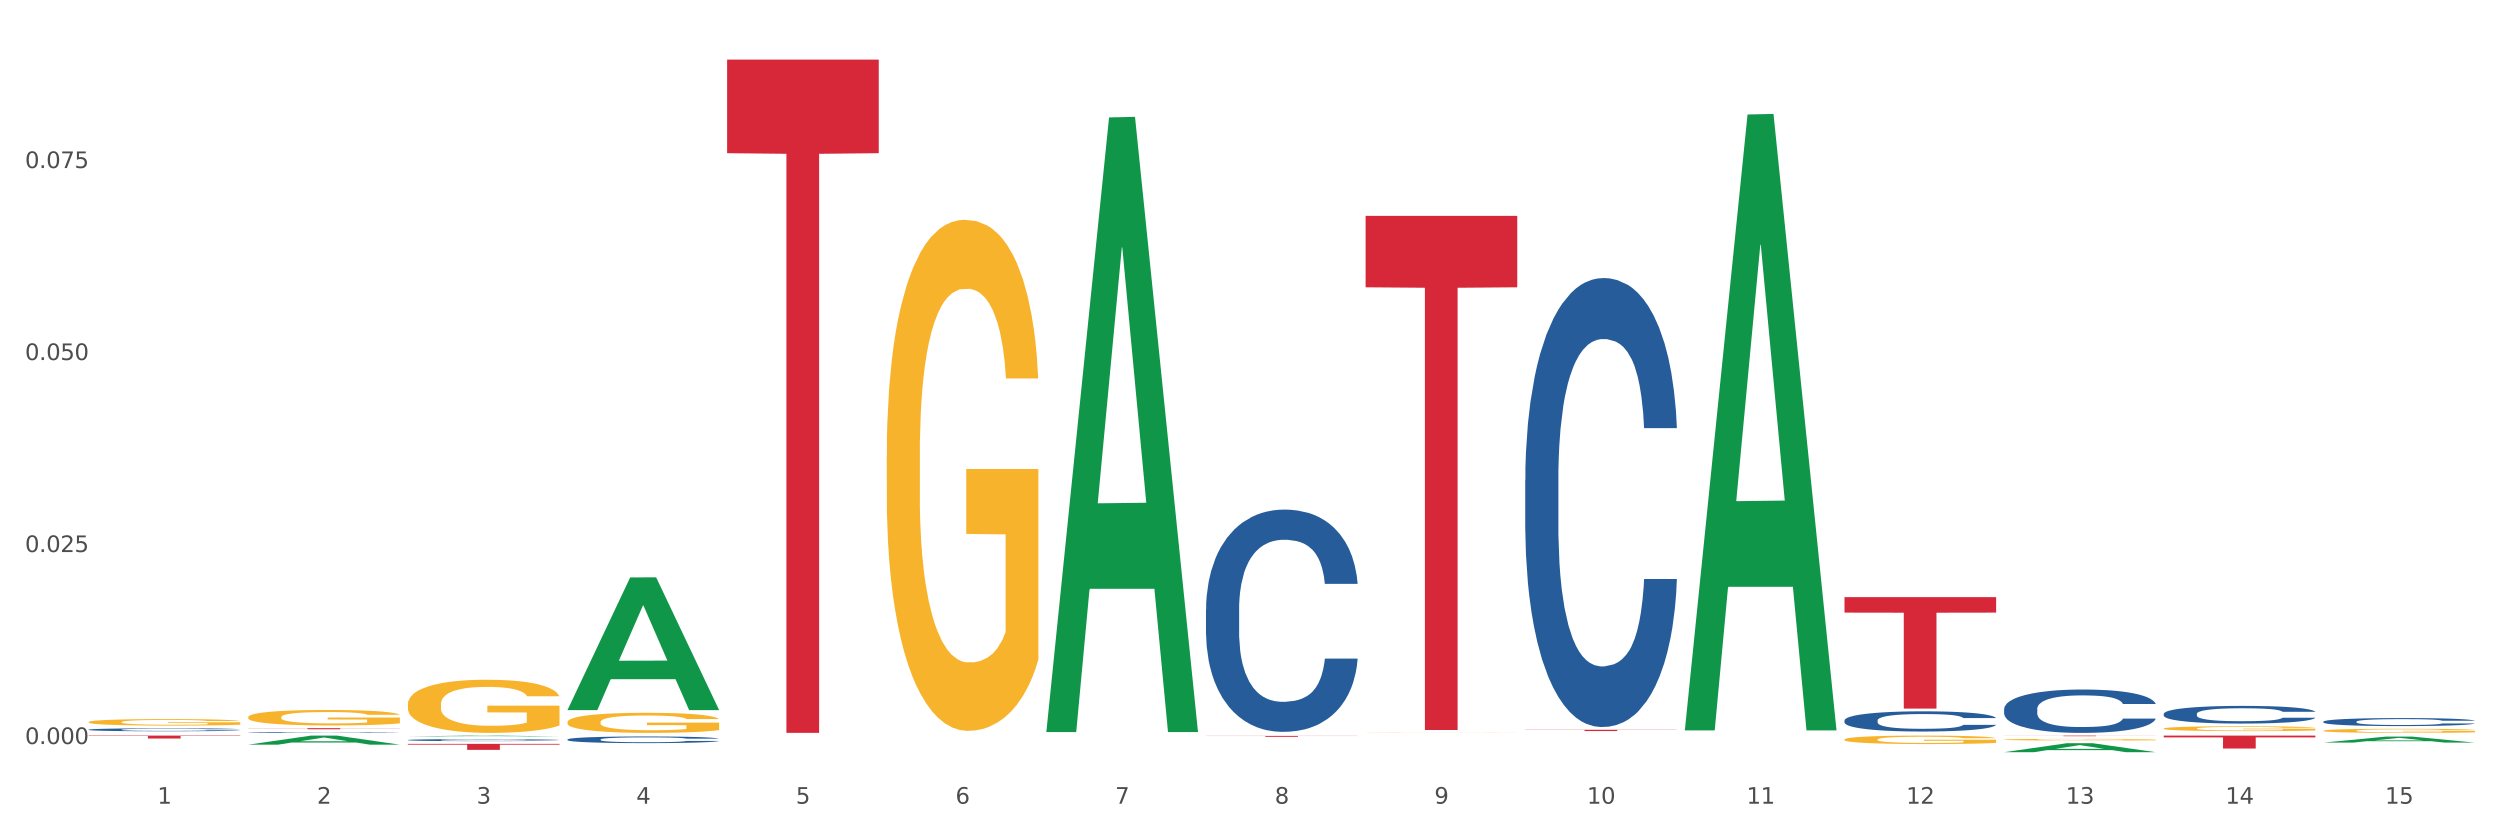 <?xml version="1.0" encoding="utf-8" standalone="no"?>
<!DOCTYPE svg PUBLIC "-//W3C//DTD SVG 1.1//EN"
  "http://www.w3.org/Graphics/SVG/1.1/DTD/svg11.dtd">
<svg xmlns:xlink="http://www.w3.org/1999/xlink" width="1080pt" height="360pt" viewBox="0 0 1080 360" xmlns="http://www.w3.org/2000/svg" version="1.1">
 <rect x="0" y="0" width="1080" height="360" fill="#333333" stroke="none"/>
 <defs>
  <style type="text/css">*{stroke-linejoin: round; stroke-linecap: butt}</style>
 </defs>
 <g id="figure_1">
  <g id="patch_1">
   <path d="M 0 360 
L 1080 360 
L 1080 0 
L 0 0 
z
" style="fill: #ffffff; stroke: #ffffff; stroke-linejoin: miter"/>
  </g>
  <g id="axes_1">
   <g id="matplotlib.axis_1">
    <g id="xtick_1">
     <g id="text_1">
      <!-- 1 -->
      <g style="fill: #4d4d4d" transform="translate(67.984 347.204) scale(0.096 -0.096)">
       <defs>
        <path id="DejaVuSans-31" d="M 794 531 
L 1825 531 
L 1825 4091 
L 703 3866 
L 703 4441 
L 1819 4666 
L 2450 4666 
L 2450 531 
L 3481 531 
L 3481 0 
L 794 0 
L 794 531 
z
" transform="scale(0.016)"/>
       </defs>
       <use xlink:href="#DejaVuSans-31"/>
      </g>
     </g>
    </g>
    <g id="xtick_2">
     <g id="text_2">
      <!-- 2 -->
      <g style="fill: #4d4d4d" transform="translate(136.942 347.204) scale(0.096 -0.096)">
       <defs>
        <path id="DejaVuSans-32" d="M 1228 531 
L 3431 531 
L 3431 0 
L 469 0 
L 469 531 
Q 828 903 1448 1529 
Q 2069 2156 2228 2338 
Q 2531 2678 2651 2914 
Q 2772 3150 2772 3378 
Q 2772 3750 2511 3984 
Q 2250 4219 1831 4219 
Q 1534 4219 1204 4116 
Q 875 4013 500 3803 
L 500 4441 
Q 881 4594 1212 4672 
Q 1544 4750 1819 4750 
Q 2544 4750 2975 4387 
Q 3406 4025 3406 3419 
Q 3406 3131 3298 2873 
Q 3191 2616 2906 2266 
Q 2828 2175 2409 1742 
Q 1991 1309 1228 531 
z
" transform="scale(0.016)"/>
       </defs>
       <use xlink:href="#DejaVuSans-32"/>
      </g>
     </g>
    </g>
    <g id="xtick_3">
     <g id="text_3">
      <!-- 3 -->
      <g style="fill: #4d4d4d" transform="translate(205.899 347.204) scale(0.096 -0.096)">
       <defs>
        <path id="DejaVuSans-33" d="M 2597 2516 
Q 3050 2419 3304 2112 
Q 3559 1806 3559 1356 
Q 3559 666 3084 287 
Q 2609 -91 1734 -91 
Q 1441 -91 1130 -33 
Q 819 25 488 141 
L 488 750 
Q 750 597 1062 519 
Q 1375 441 1716 441 
Q 2309 441 2620 675 
Q 2931 909 2931 1356 
Q 2931 1769 2642 2001 
Q 2353 2234 1838 2234 
L 1294 2234 
L 1294 2753 
L 1863 2753 
Q 2328 2753 2575 2939 
Q 2822 3125 2822 3475 
Q 2822 3834 2567 4026 
Q 2313 4219 1838 4219 
Q 1578 4219 1281 4162 
Q 984 4106 628 3988 
L 628 4550 
Q 988 4650 1302 4700 
Q 1616 4750 1894 4750 
Q 2613 4750 3031 4423 
Q 3450 4097 3450 3541 
Q 3450 3153 3228 2886 
Q 3006 2619 2597 2516 
z
" transform="scale(0.016)"/>
       </defs>
       <use xlink:href="#DejaVuSans-33"/>
      </g>
     </g>
    </g>
    <g id="xtick_4">
     <g id="text_4">
      <!-- 4 -->
      <g style="fill: #4d4d4d" transform="translate(274.857 347.204) scale(0.096 -0.096)">
       <defs>
        <path id="DejaVuSans-34" d="M 2419 4116 
L 825 1625 
L 2419 1625 
L 2419 4116 
z
M 2253 4666 
L 3047 4666 
L 3047 1625 
L 3713 1625 
L 3713 1100 
L 3047 1100 
L 3047 0 
L 2419 0 
L 2419 1100 
L 313 1100 
L 313 1709 
L 2253 4666 
z
" transform="scale(0.016)"/>
       </defs>
       <use xlink:href="#DejaVuSans-34"/>
      </g>
     </g>
    </g>
    <g id="xtick_5">
     <g id="text_5">
      <!-- 5 -->
      <g style="fill: #4d4d4d" transform="translate(343.815 347.204) scale(0.096 -0.096)">
       <defs>
        <path id="DejaVuSans-35" d="M 691 4666 
L 3169 4666 
L 3169 4134 
L 1269 4134 
L 1269 2991 
Q 1406 3038 1543 3061 
Q 1681 3084 1819 3084 
Q 2600 3084 3056 2656 
Q 3513 2228 3513 1497 
Q 3513 744 3044 326 
Q 2575 -91 1722 -91 
Q 1428 -91 1123 -41 
Q 819 9 494 109 
L 494 744 
Q 775 591 1075 516 
Q 1375 441 1709 441 
Q 2250 441 2565 725 
Q 2881 1009 2881 1497 
Q 2881 1984 2565 2268 
Q 2250 2553 1709 2553 
Q 1456 2553 1204 2497 
Q 953 2441 691 2322 
L 691 4666 
z
" transform="scale(0.016)"/>
       </defs>
       <use xlink:href="#DejaVuSans-35"/>
      </g>
     </g>
    </g>
    <g id="xtick_6">
     <g id="text_6">
      <!-- 6 -->
      <g style="fill: #4d4d4d" transform="translate(412.772 347.204) scale(0.096 -0.096)">
       <defs>
        <path id="DejaVuSans-36" d="M 2113 2584 
Q 1688 2584 1439 2293 
Q 1191 2003 1191 1497 
Q 1191 994 1439 701 
Q 1688 409 2113 409 
Q 2538 409 2786 701 
Q 3034 994 3034 1497 
Q 3034 2003 2786 2293 
Q 2538 2584 2113 2584 
z
M 3366 4563 
L 3366 3988 
Q 3128 4100 2886 4159 
Q 2644 4219 2406 4219 
Q 1781 4219 1451 3797 
Q 1122 3375 1075 2522 
Q 1259 2794 1537 2939 
Q 1816 3084 2150 3084 
Q 2853 3084 3261 2657 
Q 3669 2231 3669 1497 
Q 3669 778 3244 343 
Q 2819 -91 2113 -91 
Q 1303 -91 875 529 
Q 447 1150 447 2328 
Q 447 3434 972 4092 
Q 1497 4750 2381 4750 
Q 2619 4750 2861 4703 
Q 3103 4656 3366 4563 
z
" transform="scale(0.016)"/>
       </defs>
       <use xlink:href="#DejaVuSans-36"/>
      </g>
     </g>
    </g>
    <g id="xtick_7">
     <g id="text_7">
      <!-- 7 -->
      <g style="fill: #4d4d4d" transform="translate(481.73 347.204) scale(0.096 -0.096)">
       <defs>
        <path id="DejaVuSans-37" d="M 525 4666 
L 3525 4666 
L 3525 4397 
L 1831 0 
L 1172 0 
L 2766 4134 
L 525 4134 
L 525 4666 
z
" transform="scale(0.016)"/>
       </defs>
       <use xlink:href="#DejaVuSans-37"/>
      </g>
     </g>
    </g>
    <g id="xtick_8">
     <g id="text_8">
      <!-- 8 -->
      <g style="fill: #4d4d4d" transform="translate(550.688 347.204) scale(0.096 -0.096)">
       <defs>
        <path id="DejaVuSans-38" d="M 2034 2216 
Q 1584 2216 1326 1975 
Q 1069 1734 1069 1313 
Q 1069 891 1326 650 
Q 1584 409 2034 409 
Q 2484 409 2743 651 
Q 3003 894 3003 1313 
Q 3003 1734 2745 1975 
Q 2488 2216 2034 2216 
z
M 1403 2484 
Q 997 2584 770 2862 
Q 544 3141 544 3541 
Q 544 4100 942 4425 
Q 1341 4750 2034 4750 
Q 2731 4750 3128 4425 
Q 3525 4100 3525 3541 
Q 3525 3141 3298 2862 
Q 3072 2584 2669 2484 
Q 3125 2378 3379 2068 
Q 3634 1759 3634 1313 
Q 3634 634 3220 271 
Q 2806 -91 2034 -91 
Q 1263 -91 848 271 
Q 434 634 434 1313 
Q 434 1759 690 2068 
Q 947 2378 1403 2484 
z
M 1172 3481 
Q 1172 3119 1398 2916 
Q 1625 2713 2034 2713 
Q 2441 2713 2670 2916 
Q 2900 3119 2900 3481 
Q 2900 3844 2670 4047 
Q 2441 4250 2034 4250 
Q 1625 4250 1398 4047 
Q 1172 3844 1172 3481 
z
" transform="scale(0.016)"/>
       </defs>
       <use xlink:href="#DejaVuSans-38"/>
      </g>
     </g>
    </g>
    <g id="xtick_9">
     <g id="text_9">
      <!-- 9 -->
      <g style="fill: #4d4d4d" transform="translate(619.645 347.204) scale(0.096 -0.096)">
       <defs>
        <path id="DejaVuSans-39" d="M 703 97 
L 703 672 
Q 941 559 1184 500 
Q 1428 441 1663 441 
Q 2288 441 2617 861 
Q 2947 1281 2994 2138 
Q 2813 1869 2534 1725 
Q 2256 1581 1919 1581 
Q 1219 1581 811 2004 
Q 403 2428 403 3163 
Q 403 3881 828 4315 
Q 1253 4750 1959 4750 
Q 2769 4750 3195 4129 
Q 3622 3509 3622 2328 
Q 3622 1225 3098 567 
Q 2575 -91 1691 -91 
Q 1453 -91 1209 -44 
Q 966 3 703 97 
z
M 1959 2075 
Q 2384 2075 2632 2365 
Q 2881 2656 2881 3163 
Q 2881 3666 2632 3958 
Q 2384 4250 1959 4250 
Q 1534 4250 1286 3958 
Q 1038 3666 1038 3163 
Q 1038 2656 1286 2365 
Q 1534 2075 1959 2075 
z
" transform="scale(0.016)"/>
       </defs>
       <use xlink:href="#DejaVuSans-39"/>
      </g>
     </g>
    </g>
    <g id="xtick_10">
     <g id="text_10">
      <!-- 10 -->
      <g style="fill: #4d4d4d" transform="translate(685.549 347.204) scale(0.096 -0.096)">
       <defs>
        <path id="DejaVuSans-30" d="M 2034 4250 
Q 1547 4250 1301 3770 
Q 1056 3291 1056 2328 
Q 1056 1369 1301 889 
Q 1547 409 2034 409 
Q 2525 409 2770 889 
Q 3016 1369 3016 2328 
Q 3016 3291 2770 3770 
Q 2525 4250 2034 4250 
z
M 2034 4750 
Q 2819 4750 3233 4129 
Q 3647 3509 3647 2328 
Q 3647 1150 3233 529 
Q 2819 -91 2034 -91 
Q 1250 -91 836 529 
Q 422 1150 422 2328 
Q 422 3509 836 4129 
Q 1250 4750 2034 4750 
z
" transform="scale(0.016)"/>
       </defs>
       <use xlink:href="#DejaVuSans-31"/>
       <use xlink:href="#DejaVuSans-30" transform="translate(63.623 0)"/>
      </g>
     </g>
    </g>
    <g id="xtick_11">
     <g id="text_11">
      <!-- 11 -->
      <g style="fill: #4d4d4d" transform="translate(754.506 347.204) scale(0.096 -0.096)">
       <use xlink:href="#DejaVuSans-31"/>
       <use xlink:href="#DejaVuSans-31" transform="translate(63.623 0)"/>
      </g>
     </g>
    </g>
    <g id="xtick_12">
     <g id="text_12">
      <!-- 12 -->
      <g style="fill: #4d4d4d" transform="translate(823.464 347.204) scale(0.096 -0.096)">
       <use xlink:href="#DejaVuSans-31"/>
       <use xlink:href="#DejaVuSans-32" transform="translate(63.623 0)"/>
      </g>
     </g>
    </g>
    <g id="xtick_13">
     <g id="text_13">
      <!-- 13 -->
      <g style="fill: #4d4d4d" transform="translate(892.422 347.204) scale(0.096 -0.096)">
       <use xlink:href="#DejaVuSans-31"/>
       <use xlink:href="#DejaVuSans-33" transform="translate(63.623 0)"/>
      </g>
     </g>
    </g>
    <g id="xtick_14">
     <g id="text_14">
      <!-- 14 -->
      <g style="fill: #4d4d4d" transform="translate(961.379 347.204) scale(0.096 -0.096)">
       <use xlink:href="#DejaVuSans-31"/>
       <use xlink:href="#DejaVuSans-34" transform="translate(63.623 0)"/>
      </g>
     </g>
    </g>
    <g id="xtick_15">
     <g id="text_15">
      <!-- 15 -->
      <g style="fill: #4d4d4d" transform="translate(1030.337 347.204) scale(0.096 -0.096)">
       <use xlink:href="#DejaVuSans-31"/>
       <use xlink:href="#DejaVuSans-35" transform="translate(63.623 0)"/>
      </g>
     </g>
    </g>
    <g id="xtick_16"/>
    <g id="xtick_17"/>
    <g id="xtick_18"/>
    <g id="xtick_19"/>
    <g id="xtick_20"/>
    <g id="xtick_21"/>
    <g id="xtick_22"/>
    <g id="xtick_23"/>
    <g id="xtick_24"/>
    <g id="xtick_25"/>
    <g id="xtick_26"/>
    <g id="xtick_27"/>
    <g id="xtick_28"/>
    <g id="xtick_29"/>
   </g>
   <g id="matplotlib.axis_2">
    <g id="ytick_1">
     <g id="text_16">
      <!-- 0.000 -->
      <g style="fill: #4d4d4d" transform="translate(10.8 321.427) scale(0.096 -0.096)">
       <defs>
        <path id="DejaVuSans-2e" d="M 684 794 
L 1344 794 
L 1344 0 
L 684 0 
L 684 794 
z
" transform="scale(0.016)"/>
       </defs>
       <use xlink:href="#DejaVuSans-30"/>
       <use xlink:href="#DejaVuSans-2e" transform="translate(63.623 0)"/>
       <use xlink:href="#DejaVuSans-30" transform="translate(95.41 0)"/>
       <use xlink:href="#DejaVuSans-30" transform="translate(159.033 0)"/>
       <use xlink:href="#DejaVuSans-30" transform="translate(222.656 0)"/>
      </g>
     </g>
    </g>
    <g id="ytick_2">
     <g id="text_17">
      <!-- 0.025 -->
      <g style="fill: #4d4d4d" transform="translate(10.8 238.485) scale(0.096 -0.096)">
       <use xlink:href="#DejaVuSans-30"/>
       <use xlink:href="#DejaVuSans-2e" transform="translate(63.623 0)"/>
       <use xlink:href="#DejaVuSans-30" transform="translate(95.41 0)"/>
       <use xlink:href="#DejaVuSans-32" transform="translate(159.033 0)"/>
       <use xlink:href="#DejaVuSans-35" transform="translate(222.656 0)"/>
      </g>
     </g>
    </g>
    <g id="ytick_3">
     <g id="text_18">
      <!-- 0.050 -->
      <g style="fill: #4d4d4d" transform="translate(10.8 155.542) scale(0.096 -0.096)">
       <use xlink:href="#DejaVuSans-30"/>
       <use xlink:href="#DejaVuSans-2e" transform="translate(63.623 0)"/>
       <use xlink:href="#DejaVuSans-30" transform="translate(95.41 0)"/>
       <use xlink:href="#DejaVuSans-35" transform="translate(159.033 0)"/>
       <use xlink:href="#DejaVuSans-30" transform="translate(222.656 0)"/>
      </g>
     </g>
    </g>
    <g id="ytick_4">
     <g id="text_19">
      <!-- 0.075 -->
      <g style="fill: #4d4d4d" transform="translate(10.8 72.6) scale(0.096 -0.096)">
       <use xlink:href="#DejaVuSans-30"/>
       <use xlink:href="#DejaVuSans-2e" transform="translate(63.623 0)"/>
       <use xlink:href="#DejaVuSans-30" transform="translate(95.41 0)"/>
       <use xlink:href="#DejaVuSans-37" transform="translate(159.033 0)"/>
       <use xlink:href="#DejaVuSans-35" transform="translate(222.656 0)"/>
      </g>
     </g>
    </g>
    <g id="ytick_5"/>
    <g id="ytick_6"/>
    <g id="ytick_7"/>
    <g id="ytick_8"/>
   </g>
   <g id="PolyCollection_1">
    <path d="M 107.241 321.689 
L 107.308 321.686 
L 134.323 317.783 
L 145.533 317.78 
L 172.75 321.697 
L 159.784 321.697 
L 153.908 320.785 
L 126.016 320.785 
L 125.813 320.799 
L 120.14 321.697 
L 107.241 321.697 
L 107.241 321.689 
L 129.527 320.24 
L 150.396 320.237 
L 140.063 318.614 
L 139.928 318.607 
L 139.793 318.618 
L 129.46 320.237 
L 129.527 320.24 
L 107.241 321.689 
z
" clip-path="url(#pb5721caf15)" style="fill: #109648"/>
    <path d="M 176.198 318.119 
L 176.266 318.119 
L 203.28 317.78 
L 214.491 317.78 
L 241.708 318.12 
L 228.741 318.12 
L 222.866 318.041 
L 194.973 318.041 
L 194.771 318.042 
L 189.098 318.12 
L 176.198 318.12 
L 176.198 318.119 
L 198.485 317.993 
L 219.354 317.993 
L 209.021 317.852 
L 208.886 317.851 
L 208.751 317.852 
L 198.418 317.993 
L 198.485 317.993 
L 176.198 318.119 
z
" clip-path="url(#pb5721caf15)" style="fill: #109648"/>
    <path d="M 245.156 306.656 
L 245.224 306.602 
L 272.238 249.449 
L 283.449 249.395 
L 310.666 306.764 
L 297.699 306.764 
L 291.823 293.405 
L 263.931 293.405 
L 263.728 293.62 
L 258.055 306.764 
L 245.156 306.764 
L 245.156 306.656 
L 267.443 285.432 
L 288.311 285.379 
L 277.978 261.623 
L 277.843 261.515 
L 277.708 261.677 
L 267.375 285.379 
L 267.443 285.432 
L 245.156 306.656 
z
" clip-path="url(#pb5721caf15)" style="fill: #109648"/>
    <path d="M 176.198 321.34 
L 241.708 321.34 
L 241.708 321.702 
L 215.939 321.704 
L 215.939 323.939 
L 201.812 323.939 
L 201.812 321.704 
L 176.198 321.702 
L 176.198 321.343 
L 176.198 321.34 
z
" clip-path="url(#pb5721caf15)" style="fill: #d62839"/>
    <path d="M 314.114 25.759 
L 379.623 25.759 
L 379.623 66.177 
L 353.854 66.451 
L 353.854 316.605 
L 339.728 316.605 
L 339.728 66.451 
L 314.114 66.177 
L 314.114 26.033 
L 314.114 25.759 
z
" clip-path="url(#pb5721caf15)" style="fill: #d62839"/>
    <path d="M 658.902 315.259 
L 724.412 315.259 
L 724.412 315.336 
L 698.642 315.337 
L 698.642 315.816 
L 684.516 315.816 
L 684.516 315.337 
L 658.902 315.336 
L 658.902 315.259 
L 658.902 315.259 
z
" clip-path="url(#pb5721caf15)" style="fill: #d62839"/>
    <path d="M 796.817 257.956 
L 862.327 257.956 
L 862.327 264.65 
L 836.558 264.695 
L 836.558 306.124 
L 822.431 306.124 
L 822.431 264.695 
L 796.817 264.65 
L 796.817 258.001 
L 796.817 257.956 
z
" clip-path="url(#pb5721caf15)" style="fill: #d62839"/>
    <path d="M 865.775 317.78 
L 931.285 317.78 
L 931.285 317.816 
L 905.515 317.816 
L 905.515 318.039 
L 891.389 318.039 
L 891.389 317.816 
L 865.775 317.816 
L 865.775 317.78 
L 865.775 317.78 
z
" clip-path="url(#pb5721caf15)" style="fill: #d62839"/>
    <path d="M 934.733 317.78 
L 1000.242 317.78 
L 1000.242 318.556 
L 974.473 318.561 
L 974.473 323.367 
L 960.347 323.367 
L 960.347 318.561 
L 934.733 318.556 
L 934.733 317.785 
L 934.733 317.78 
z
" clip-path="url(#pb5721caf15)" style="fill: #d62839"/>
    <path d="M 38.283 317.78 
L 103.793 317.78 
L 103.793 317.957 
L 78.024 317.958 
L 78.024 319.057 
L 63.897 319.057 
L 63.897 317.958 
L 38.283 317.957 
L 38.283 317.781 
L 38.283 317.78 
z
" clip-path="url(#pb5721caf15)" style="fill: #d62839"/>
    <path d="M 107.241 314.568 
L 172.75 314.568 
L 172.75 314.634 
L 146.981 314.635 
L 146.981 315.045 
L 132.855 315.045 
L 132.855 314.635 
L 107.241 314.634 
L 107.241 314.569 
L 107.241 314.568 
z
" clip-path="url(#pb5721caf15)" style="fill: #d62839"/>
    <path d="M 520.987 263.283 
L 521.064 263.195 
L 521.064 260.74 
L 521.296 257.408 
L 522.148 251.269 
L 523.232 246.622 
L 525.091 241.185 
L 526.097 238.905 
L 527.414 236.362 
L 530.124 232.24 
L 533.221 228.733 
L 535.389 226.804 
L 537.016 225.576 
L 540.655 223.384 
L 542.746 222.419 
L 544.914 221.63 
L 546.772 221.104 
L 549.87 220.49 
L 552.348 220.227 
L 555.213 220.139 
L 557.613 220.227 
L 560.788 220.577 
L 565.434 221.63 
L 567.215 222.244 
L 569.616 223.296 
L 572.094 224.699 
L 574.107 226.102 
L 576.43 228.119 
L 578.83 230.75 
L 581.153 234.082 
L 582.78 237.151 
L 584.096 240.396 
L 585.257 244.342 
L 586.109 248.638 
L 586.496 252.234 
L 572.326 252.234 
L 571.939 248.989 
L 571.164 245.482 
L 570.39 243.114 
L 569.538 241.185 
L 568.222 238.993 
L 567.06 237.589 
L 565.124 235.923 
L 563.343 234.871 
L 561.872 234.257 
L 560.091 233.731 
L 556.297 233.205 
L 553.587 233.205 
L 551.883 233.38 
L 549.792 233.819 
L 548.011 234.433 
L 545.921 235.485 
L 544.294 236.625 
L 542.668 238.116 
L 541.739 239.168 
L 540.345 241.097 
L 539.416 242.676 
L 538.177 245.394 
L 537.48 247.323 
L 536.241 252.321 
L 535.699 256.004 
L 535.467 258.548 
L 535.312 261.354 
L 535.312 275.033 
L 535.777 281.172 
L 536.164 283.802 
L 536.783 286.784 
L 537.945 290.642 
L 539.648 294.413 
L 541.429 297.131 
L 542.901 298.798 
L 544.294 300.025 
L 545.688 300.99 
L 547.392 301.867 
L 548.786 302.393 
L 550.876 302.919 
L 553.354 303.182 
L 555.29 303.182 
L 559.239 302.744 
L 561.02 302.305 
L 562.724 301.691 
L 564.582 300.727 
L 566.054 299.674 
L 566.905 298.885 
L 568.299 297.219 
L 569.383 295.465 
L 570.313 293.448 
L 570.932 291.695 
L 571.629 289.064 
L 572.171 286.082 
L 572.326 284.504 
L 586.496 284.504 
L 586.187 287.661 
L 585.645 290.73 
L 584.561 294.851 
L 583.709 297.219 
L 582.392 300.113 
L 580.999 302.568 
L 579.063 305.287 
L 577.282 307.304 
L 575.423 309.057 
L 573.41 310.636 
L 569.77 312.828 
L 568.454 313.442 
L 565.666 314.494 
L 563.498 315.108 
L 560.323 315.722 
L 557.071 316.073 
L 553.664 316.16 
L 550.644 315.985 
L 547.314 315.459 
L 545.224 314.933 
L 542.901 314.143 
L 540.19 312.916 
L 537.635 311.425 
L 535.235 309.671 
L 532.989 307.654 
L 530.898 305.374 
L 528.188 301.604 
L 526.175 297.921 
L 524.703 294.501 
L 523.697 291.607 
L 522.69 287.924 
L 522.148 285.381 
L 521.296 279.243 
L 520.987 273.543 
L 520.987 263.283 
z
" clip-path="url(#pb5721caf15)" style="fill: #255c99"/>
    <path d="M 38.283 315.202 
L 38.36 315.201 
L 38.36 315.168 
L 38.593 315.124 
L 39.445 315.042 
L 40.529 314.98 
L 42.387 314.907 
L 43.394 314.877 
L 44.71 314.843 
L 47.42 314.788 
L 50.518 314.742 
L 52.686 314.716 
L 54.312 314.699 
L 57.951 314.67 
L 60.042 314.657 
L 62.21 314.647 
L 64.069 314.64 
L 67.166 314.632 
L 69.644 314.628 
L 72.509 314.627 
L 74.91 314.628 
L 78.084 314.633 
L 82.731 314.647 
L 84.512 314.655 
L 86.912 314.669 
L 89.39 314.688 
L 91.403 314.706 
L 93.726 314.733 
L 96.127 314.768 
L 98.45 314.813 
L 100.076 314.854 
L 101.392 314.897 
L 102.554 314.95 
L 103.406 315.007 
L 103.793 315.055 
L 89.622 315.055 
L 89.235 315.011 
L 88.461 314.965 
L 87.686 314.933 
L 86.835 314.907 
L 85.518 314.878 
L 84.357 314.86 
L 82.421 314.837 
L 80.64 314.823 
L 79.169 314.815 
L 77.388 314.808 
L 73.593 314.801 
L 70.883 314.801 
L 69.179 314.803 
L 67.089 314.809 
L 65.308 314.818 
L 63.217 314.832 
L 61.591 314.847 
L 59.965 314.867 
L 59.036 314.881 
L 57.642 314.906 
L 56.712 314.927 
L 55.474 314.964 
L 54.777 314.989 
L 53.538 315.056 
L 52.996 315.105 
L 52.763 315.139 
L 52.608 315.176 
L 52.608 315.359 
L 53.073 315.44 
L 53.46 315.475 
L 54.08 315.515 
L 55.241 315.567 
L 56.945 315.617 
L 58.726 315.653 
L 60.197 315.675 
L 61.591 315.692 
L 62.985 315.704 
L 64.688 315.716 
L 66.082 315.723 
L 68.173 315.73 
L 70.651 315.734 
L 72.587 315.734 
L 76.536 315.728 
L 78.317 315.722 
L 80.02 315.714 
L 81.879 315.701 
L 83.35 315.687 
L 84.202 315.676 
L 85.596 315.654 
L 86.68 315.631 
L 87.609 315.604 
L 88.228 315.581 
L 88.925 315.546 
L 89.467 315.506 
L 89.622 315.485 
L 103.793 315.485 
L 103.483 315.527 
L 102.941 315.568 
L 101.857 315.623 
L 101.005 315.654 
L 99.689 315.693 
L 98.295 315.726 
L 96.359 315.762 
L 94.578 315.789 
L 92.72 315.812 
L 90.706 315.833 
L 87.067 315.862 
L 85.75 315.87 
L 82.963 315.884 
L 80.795 315.893 
L 77.62 315.901 
L 74.368 315.905 
L 70.96 315.907 
L 67.94 315.904 
L 64.611 315.897 
L 62.52 315.89 
L 60.197 315.88 
L 57.487 315.863 
L 54.931 315.844 
L 52.531 315.82 
L 50.285 315.793 
L 48.195 315.763 
L 45.484 315.713 
L 43.471 315.664 
L 42 315.618 
L 40.993 315.579 
L 39.987 315.53 
L 39.445 315.496 
L 38.593 315.415 
L 38.283 315.339 
L 38.283 315.202 
z
" clip-path="url(#pb5721caf15)" style="fill: #255c99"/>
    <path d="M 107.241 316.392 
L 107.318 316.392 
L 107.318 316.381 
L 107.55 316.368 
L 108.402 316.342 
L 109.486 316.323 
L 111.345 316.3 
L 112.351 316.291 
L 113.668 316.28 
L 116.378 316.263 
L 119.475 316.249 
L 121.644 316.241 
L 123.27 316.236 
L 126.909 316.226 
L 129 316.222 
L 131.168 316.219 
L 133.026 316.217 
L 136.124 316.214 
L 138.602 316.213 
L 141.467 316.213 
L 143.867 316.213 
L 147.042 316.215 
L 151.688 316.219 
L 153.469 316.222 
L 155.87 316.226 
L 158.348 316.232 
L 160.361 316.238 
L 162.684 316.246 
L 165.084 316.257 
L 167.407 316.271 
L 169.034 316.284 
L 170.35 316.297 
L 171.511 316.313 
L 172.363 316.331 
L 172.75 316.346 
L 158.58 316.346 
L 158.193 316.333 
L 157.418 316.318 
L 156.644 316.308 
L 155.792 316.3 
L 154.476 316.291 
L 153.314 316.285 
L 151.378 316.279 
L 149.597 316.274 
L 148.126 316.272 
L 146.345 316.269 
L 142.551 316.267 
L 139.841 316.267 
L 138.137 316.268 
L 136.046 316.27 
L 134.265 316.272 
L 132.175 316.277 
L 130.549 316.281 
L 128.922 316.288 
L 127.993 316.292 
L 126.599 316.3 
L 125.67 316.307 
L 124.431 316.318 
L 123.734 316.326 
L 122.495 316.347 
L 121.953 316.362 
L 121.721 316.372 
L 121.566 316.384 
L 121.566 316.441 
L 122.031 316.466 
L 122.418 316.477 
L 123.037 316.49 
L 124.199 316.506 
L 125.902 316.521 
L 127.683 316.532 
L 129.155 316.539 
L 130.549 316.544 
L 131.942 316.548 
L 133.646 316.552 
L 135.04 316.554 
L 137.13 316.556 
L 139.608 316.558 
L 141.544 316.558 
L 145.493 316.556 
L 147.274 316.554 
L 148.978 316.551 
L 150.836 316.547 
L 152.308 316.543 
L 153.159 316.54 
L 154.553 316.533 
L 155.637 316.526 
L 156.567 316.517 
L 157.186 316.51 
L 157.883 316.499 
L 158.425 316.487 
L 158.58 316.48 
L 172.75 316.48 
L 172.441 316.493 
L 171.899 316.506 
L 170.815 316.523 
L 169.963 316.533 
L 168.646 316.545 
L 167.253 316.555 
L 165.317 316.566 
L 163.536 316.575 
L 161.677 316.582 
L 159.664 316.589 
L 156.025 316.598 
L 154.708 316.6 
L 151.92 316.605 
L 149.752 316.607 
L 146.577 316.61 
L 143.325 316.611 
L 139.918 316.611 
L 136.898 316.611 
L 133.568 316.609 
L 131.478 316.606 
L 129.155 316.603 
L 126.444 316.598 
L 123.889 316.592 
L 121.489 316.585 
L 119.243 316.576 
L 117.152 316.567 
L 114.442 316.551 
L 112.429 316.536 
L 110.958 316.522 
L 109.951 316.51 
L 108.944 316.494 
L 108.402 316.484 
L 107.55 316.458 
L 107.241 316.435 
L 107.241 316.392 
z
" clip-path="url(#pb5721caf15)" style="fill: #255c99"/>
    <path d="M 589.944 93.244 
L 655.454 93.244 
L 655.454 124.11 
L 629.685 124.318 
L 629.685 315.348 
L 615.558 315.348 
L 615.558 124.318 
L 589.944 124.11 
L 589.944 93.453 
L 589.944 93.244 
z
" clip-path="url(#pb5721caf15)" style="fill: #d62839"/>
    <path d="M 520.987 317.904 
L 586.496 317.904 
L 586.496 317.96 
L 560.727 317.96 
L 560.727 318.307 
L 546.601 318.307 
L 546.601 317.96 
L 520.987 317.96 
L 520.987 317.904 
L 520.987 317.904 
z
" clip-path="url(#pb5721caf15)" style="fill: #d62839"/>
    <path d="M 176.198 319.685 
L 176.276 319.685 
L 176.276 319.662 
L 176.508 319.631 
L 177.36 319.575 
L 178.444 319.532 
L 180.302 319.482 
L 181.309 319.461 
L 182.625 319.437 
L 185.336 319.4 
L 188.433 319.367 
L 190.601 319.349 
L 192.227 319.338 
L 195.867 319.318 
L 197.957 319.309 
L 200.126 319.302 
L 201.984 319.297 
L 205.081 319.291 
L 207.559 319.289 
L 210.424 319.288 
L 212.825 319.289 
L 216 319.292 
L 220.646 319.302 
L 222.427 319.307 
L 224.827 319.317 
L 227.305 319.33 
L 229.319 319.343 
L 231.642 319.362 
L 234.042 319.386 
L 236.365 319.416 
L 237.991 319.445 
L 239.308 319.475 
L 240.469 319.511 
L 241.321 319.551 
L 241.708 319.584 
L 227.538 319.584 
L 227.15 319.554 
L 226.376 319.521 
L 225.602 319.5 
L 224.75 319.482 
L 223.433 319.462 
L 222.272 319.449 
L 220.336 319.433 
L 218.555 319.424 
L 217.084 319.418 
L 215.303 319.413 
L 211.509 319.408 
L 208.798 319.408 
L 207.095 319.41 
L 205.004 319.414 
L 203.223 319.42 
L 201.132 319.429 
L 199.506 319.44 
L 197.88 319.454 
L 196.951 319.463 
L 195.557 319.481 
L 194.628 319.496 
L 193.389 319.521 
L 192.692 319.538 
L 191.453 319.584 
L 190.911 319.618 
L 190.679 319.642 
L 190.524 319.668 
L 190.524 319.794 
L 190.988 319.85 
L 191.376 319.874 
L 191.995 319.902 
L 193.157 319.937 
L 194.86 319.972 
L 196.641 319.997 
L 198.112 320.012 
L 199.506 320.024 
L 200.9 320.033 
L 202.604 320.041 
L 203.997 320.046 
L 206.088 320.05 
L 208.566 320.053 
L 210.502 320.053 
L 214.451 320.049 
L 216.232 320.045 
L 217.936 320.039 
L 219.794 320.03 
L 221.265 320.021 
L 222.117 320.013 
L 223.511 319.998 
L 224.595 319.982 
L 225.524 319.963 
L 226.144 319.947 
L 226.841 319.923 
L 227.383 319.895 
L 227.538 319.881 
L 241.708 319.881 
L 241.398 319.91 
L 240.856 319.938 
L 239.772 319.976 
L 238.92 319.998 
L 237.604 320.025 
L 236.21 320.047 
L 234.274 320.072 
L 232.493 320.091 
L 230.635 320.107 
L 228.622 320.121 
L 224.982 320.142 
L 223.666 320.147 
L 220.878 320.157 
L 218.71 320.163 
L 215.535 320.168 
L 212.283 320.172 
L 208.876 320.172 
L 205.856 320.171 
L 202.526 320.166 
L 200.435 320.161 
L 198.112 320.154 
L 195.402 320.142 
L 192.847 320.129 
L 190.446 320.113 
L 188.201 320.094 
L 186.11 320.073 
L 183.4 320.038 
L 181.386 320.004 
L 179.915 319.973 
L 178.909 319.946 
L 177.902 319.912 
L 177.36 319.889 
L 176.508 319.832 
L 176.198 319.78 
L 176.198 319.685 
z
" clip-path="url(#pb5721caf15)" style="fill: #255c99"/>
    <path d="M 245.156 319.446 
L 245.233 319.443 
L 245.233 319.37 
L 245.466 319.27 
L 246.317 319.086 
L 247.402 318.947 
L 249.26 318.785 
L 250.267 318.717 
L 251.583 318.641 
L 254.293 318.517 
L 257.391 318.412 
L 259.559 318.355 
L 261.185 318.318 
L 264.824 318.252 
L 266.915 318.224 
L 269.083 318.2 
L 270.942 318.184 
L 274.039 318.166 
L 276.517 318.158 
L 279.382 318.155 
L 281.783 318.158 
L 284.957 318.169 
L 289.604 318.2 
L 291.385 318.218 
L 293.785 318.25 
L 296.263 318.292 
L 298.276 318.334 
L 300.599 318.394 
L 303 318.473 
L 305.323 318.572 
L 306.949 318.664 
L 308.265 318.761 
L 309.427 318.879 
L 310.279 319.008 
L 310.666 319.115 
L 296.495 319.115 
L 296.108 319.018 
L 295.334 318.913 
L 294.559 318.843 
L 293.708 318.785 
L 292.391 318.719 
L 291.23 318.677 
L 289.294 318.627 
L 287.513 318.596 
L 286.042 318.578 
L 284.261 318.562 
L 280.466 318.546 
L 277.756 318.546 
L 276.052 318.551 
L 273.962 318.565 
L 272.181 318.583 
L 270.09 318.614 
L 268.464 318.648 
L 266.838 318.693 
L 265.908 318.725 
L 264.515 318.782 
L 263.585 318.829 
L 262.346 318.911 
L 261.65 318.968 
L 260.411 319.118 
L 259.869 319.228 
L 259.636 319.304 
L 259.481 319.388 
L 259.481 319.797 
L 259.946 319.981 
L 260.333 320.059 
L 260.953 320.149 
L 262.114 320.264 
L 263.818 320.377 
L 265.599 320.458 
L 267.07 320.508 
L 268.464 320.545 
L 269.858 320.573 
L 271.561 320.6 
L 272.955 320.615 
L 275.046 320.631 
L 277.524 320.639 
L 279.46 320.639 
L 283.409 320.626 
L 285.19 320.613 
L 286.893 320.594 
L 288.752 320.566 
L 290.223 320.534 
L 291.075 320.511 
L 292.469 320.461 
L 293.553 320.408 
L 294.482 320.348 
L 295.101 320.295 
L 295.798 320.217 
L 296.34 320.128 
L 296.495 320.08 
L 310.666 320.08 
L 310.356 320.175 
L 309.814 320.267 
L 308.73 320.39 
L 307.878 320.461 
L 306.562 320.547 
L 305.168 320.621 
L 303.232 320.702 
L 301.451 320.762 
L 299.593 320.815 
L 297.579 320.862 
L 293.94 320.928 
L 292.623 320.946 
L 289.836 320.977 
L 287.668 320.996 
L 284.493 321.014 
L 281.241 321.025 
L 277.833 321.027 
L 274.813 321.022 
L 271.484 321.006 
L 269.393 320.991 
L 267.07 320.967 
L 264.36 320.93 
L 261.804 320.886 
L 259.404 320.833 
L 257.158 320.773 
L 255.068 320.705 
L 252.357 320.592 
L 250.344 320.482 
L 248.873 320.379 
L 247.866 320.293 
L 246.86 320.183 
L 246.317 320.107 
L 245.466 319.923 
L 245.156 319.753 
L 245.156 319.446 
z
" clip-path="url(#pb5721caf15)" style="fill: #255c99"/>
    <path d="M 658.902 207.272 
L 658.979 207.095 
L 658.979 202.135 
L 659.212 195.403 
L 660.063 183.003 
L 661.148 173.614 
L 663.006 162.631 
L 664.013 158.025 
L 665.329 152.888 
L 668.039 144.562 
L 671.137 137.476 
L 673.305 133.579 
L 674.931 131.099 
L 678.57 126.67 
L 680.661 124.722 
L 682.829 123.127 
L 684.688 122.065 
L 687.785 120.825 
L 690.263 120.293 
L 693.128 120.116 
L 695.529 120.293 
L 698.703 121.002 
L 703.349 123.127 
L 705.13 124.368 
L 707.531 126.493 
L 710.009 129.328 
L 712.022 132.162 
L 714.345 136.236 
L 716.746 141.551 
L 719.069 148.282 
L 720.695 154.482 
L 722.011 161.037 
L 723.173 169.008 
L 724.025 177.688 
L 724.412 184.951 
L 710.241 184.951 
L 709.854 178.397 
L 709.08 171.311 
L 708.305 166.528 
L 707.454 162.631 
L 706.137 158.202 
L 704.976 155.368 
L 703.04 152.002 
L 701.259 149.877 
L 699.787 148.637 
L 698.006 147.574 
L 694.212 146.511 
L 691.502 146.511 
L 689.798 146.865 
L 687.708 147.751 
L 685.927 148.991 
L 683.836 151.117 
L 682.21 153.419 
L 680.584 156.431 
L 679.654 158.557 
L 678.261 162.454 
L 677.331 165.643 
L 676.092 171.134 
L 675.396 175.031 
L 674.157 185.129 
L 673.615 192.569 
L 673.382 197.706 
L 673.227 203.375 
L 673.227 231.009 
L 673.692 243.41 
L 674.079 248.724 
L 674.699 254.747 
L 675.86 262.541 
L 677.564 270.159 
L 679.345 275.65 
L 680.816 279.016 
L 682.21 281.496 
L 683.604 283.445 
L 685.307 285.216 
L 686.701 286.279 
L 688.792 287.342 
L 691.27 287.873 
L 693.206 287.873 
L 697.155 286.988 
L 698.936 286.102 
L 700.639 284.862 
L 702.498 282.913 
L 703.969 280.787 
L 704.821 279.193 
L 706.215 275.827 
L 707.299 272.284 
L 708.228 268.21 
L 708.847 264.667 
L 709.544 259.353 
L 710.086 253.33 
L 710.241 250.141 
L 724.412 250.141 
L 724.102 256.518 
L 723.56 262.719 
L 722.476 271.044 
L 721.624 275.827 
L 720.308 281.673 
L 718.914 286.633 
L 716.978 292.125 
L 715.197 296.199 
L 713.339 299.742 
L 711.325 302.931 
L 707.686 307.359 
L 706.369 308.599 
L 703.582 310.725 
L 701.414 311.965 
L 698.239 313.205 
L 694.987 313.914 
L 691.579 314.091 
L 688.559 313.737 
L 685.23 312.674 
L 683.139 311.611 
L 680.816 310.016 
L 678.106 307.536 
L 675.55 304.525 
L 673.15 300.982 
L 670.904 296.908 
L 668.814 292.302 
L 666.103 284.685 
L 664.09 277.244 
L 662.619 270.336 
L 661.612 264.49 
L 660.605 257.05 
L 660.063 251.913 
L 659.212 239.512 
L 658.902 227.998 
L 658.902 207.272 
z
" clip-path="url(#pb5721caf15)" style="fill: #255c99"/>
    <path d="M 796.817 319.467 
L 796.895 319.463 
L 796.895 319.343 
L 797.049 319.24 
L 797.823 318.99 
L 798.983 318.783 
L 799.834 318.673 
L 800.684 318.583 
L 801.69 318.493 
L 802.927 318.4 
L 805.17 318.263 
L 806.563 318.193 
L 808.264 318.12 
L 811.358 318.013 
L 813.601 317.953 
L 815.921 317.903 
L 819.711 317.843 
L 822.186 317.816 
L 824.816 317.796 
L 827.987 317.783 
L 830.384 317.78 
L 835.644 317.79 
L 840.129 317.82 
L 842.295 317.843 
L 845.079 317.883 
L 846.549 317.91 
L 848.947 317.963 
L 851.422 318.033 
L 853.123 318.093 
L 855.676 318.206 
L 857.609 318.32 
L 859.388 318.46 
L 860.316 318.556 
L 861.012 318.646 
L 861.631 318.75 
L 862.25 318.913 
L 848.328 318.913 
L 847.786 318.797 
L 846.936 318.686 
L 845.698 318.58 
L 844.615 318.513 
L 842.759 318.43 
L 841.058 318.376 
L 839.279 318.336 
L 837.113 318.303 
L 835.412 318.286 
L 833.014 318.273 
L 828.296 318.276 
L 825.125 318.303 
L 822.959 318.336 
L 821.567 318.366 
L 820.33 318.4 
L 818.937 318.446 
L 817.313 318.516 
L 816.153 318.58 
L 814.993 318.66 
L 814.065 318.74 
L 813.214 318.833 
L 812.518 318.933 
L 811.977 319.037 
L 811.512 319.163 
L 811.126 319.373 
L 811.126 319.83 
L 811.28 319.934 
L 811.667 320.07 
L 812.131 320.174 
L 812.905 320.297 
L 813.601 320.38 
L 814.916 320.5 
L 816.385 320.6 
L 817.545 320.664 
L 818.705 320.717 
L 820.716 320.79 
L 822.959 320.85 
L 824.893 320.887 
L 827.523 320.92 
L 829.301 320.934 
L 830.848 320.94 
L 834.638 320.94 
L 837.345 320.93 
L 840.362 320.907 
L 842.682 320.877 
L 844.615 320.84 
L 846.781 320.78 
L 848.173 320.724 
L 848.173 320.027 
L 831.158 320.024 
L 831.158 319.56 
L 862.327 319.56 
L 862.327 320.92 
L 861.012 320.991 
L 859.543 321.054 
L 857.996 321.111 
L 855.676 321.181 
L 852.891 321.247 
L 850.416 321.294 
L 847.786 321.334 
L 844.693 321.371 
L 840.671 321.404 
L 838.196 321.417 
L 835.102 321.427 
L 831.467 321.431 
L 828.296 321.424 
L 825.202 321.407 
L 821.954 321.377 
L 818.783 321.334 
L 816.385 321.291 
L 813.987 321.237 
L 811.435 321.167 
L 809.424 321.101 
L 807.877 321.041 
L 806.176 320.964 
L 804.32 320.864 
L 802.927 320.774 
L 801.69 320.68 
L 800.375 320.56 
L 799.447 320.457 
L 798.519 320.327 
L 797.977 320.23 
L 797.359 320.08 
L 796.895 319.87 
L 796.817 319.467 
z
" clip-path="url(#pb5721caf15)" style="fill: #f7b32b"/>
    <path d="M 1003.69 311.758 
L 1003.768 311.755 
L 1003.768 311.666 
L 1004 311.545 
L 1004.852 311.324 
L 1005.936 311.156 
L 1007.794 310.959 
L 1008.801 310.877 
L 1010.117 310.785 
L 1012.828 310.636 
L 1015.925 310.509 
L 1018.093 310.439 
L 1019.719 310.395 
L 1023.359 310.316 
L 1025.449 310.281 
L 1027.618 310.252 
L 1029.476 310.233 
L 1032.573 310.211 
L 1035.051 310.202 
L 1037.916 310.198 
L 1040.317 310.202 
L 1043.492 310.214 
L 1048.138 310.252 
L 1049.919 310.274 
L 1052.319 310.313 
L 1054.797 310.363 
L 1056.81 310.414 
L 1059.133 310.487 
L 1061.534 310.582 
L 1063.857 310.702 
L 1065.483 310.813 
L 1066.8 310.931 
L 1067.961 311.073 
L 1068.813 311.229 
L 1069.2 311.358 
L 1055.029 311.358 
L 1054.642 311.241 
L 1053.868 311.114 
L 1053.094 311.029 
L 1052.242 310.959 
L 1050.925 310.88 
L 1049.764 310.829 
L 1047.828 310.769 
L 1046.047 310.731 
L 1044.576 310.709 
L 1042.795 310.69 
L 1039 310.671 
L 1036.29 310.671 
L 1034.587 310.677 
L 1032.496 310.693 
L 1030.715 310.715 
L 1028.624 310.753 
L 1026.998 310.794 
L 1025.372 310.848 
L 1024.443 310.886 
L 1023.049 310.956 
L 1022.12 311.013 
L 1020.881 311.111 
L 1020.184 311.181 
L 1018.945 311.362 
L 1018.403 311.495 
L 1018.171 311.587 
L 1018.016 311.688 
L 1018.016 312.183 
L 1018.48 312.404 
L 1018.867 312.499 
L 1019.487 312.607 
L 1020.648 312.747 
L 1022.352 312.883 
L 1024.133 312.981 
L 1025.604 313.041 
L 1026.998 313.086 
L 1028.392 313.121 
L 1030.095 313.152 
L 1031.489 313.171 
L 1033.58 313.19 
L 1036.058 313.2 
L 1037.994 313.2 
L 1041.943 313.184 
L 1043.724 313.168 
L 1045.428 313.146 
L 1047.286 313.111 
L 1048.757 313.073 
L 1049.609 313.045 
L 1051.003 312.984 
L 1052.087 312.921 
L 1053.016 312.848 
L 1053.636 312.785 
L 1054.333 312.69 
L 1054.875 312.582 
L 1055.029 312.525 
L 1069.2 312.525 
L 1068.89 312.639 
L 1068.348 312.75 
L 1067.264 312.899 
L 1066.412 312.984 
L 1065.096 313.089 
L 1063.702 313.178 
L 1061.766 313.276 
L 1059.985 313.349 
L 1058.127 313.412 
L 1056.114 313.469 
L 1052.474 313.549 
L 1051.158 313.571 
L 1048.37 313.609 
L 1046.202 313.631 
L 1043.027 313.653 
L 1039.775 313.666 
L 1036.368 313.669 
L 1033.348 313.663 
L 1030.018 313.644 
L 1027.927 313.625 
L 1025.604 313.596 
L 1022.894 313.552 
L 1020.339 313.498 
L 1017.938 313.434 
L 1015.693 313.362 
L 1013.602 313.279 
L 1010.892 313.143 
L 1008.878 313.01 
L 1007.407 312.886 
L 1006.4 312.782 
L 1005.394 312.648 
L 1004.852 312.557 
L 1004 312.335 
L 1003.69 312.129 
L 1003.69 311.758 
z
" clip-path="url(#pb5721caf15)" style="fill: #255c99"/>
    <path d="M 934.733 308.377 
L 934.81 308.37 
L 934.81 308.174 
L 935.042 307.909 
L 935.894 307.421 
L 936.978 307.051 
L 938.837 306.618 
L 939.843 306.437 
L 941.16 306.235 
L 943.87 305.907 
L 946.967 305.628 
L 949.135 305.474 
L 950.762 305.376 
L 954.401 305.202 
L 956.492 305.125 
L 958.66 305.062 
L 960.518 305.021 
L 963.616 304.972 
L 966.094 304.951 
L 968.959 304.944 
L 971.359 304.951 
L 974.534 304.979 
L 979.18 305.062 
L 980.961 305.111 
L 983.362 305.195 
L 985.839 305.307 
L 987.853 305.418 
L 990.176 305.579 
L 992.576 305.788 
L 994.899 306.053 
L 996.525 306.297 
L 997.842 306.556 
L 999.003 306.87 
L 999.855 307.211 
L 1000.242 307.498 
L 986.072 307.498 
L 985.685 307.239 
L 984.91 306.96 
L 984.136 306.772 
L 983.284 306.618 
L 981.968 306.444 
L 980.806 306.332 
L 978.87 306.2 
L 977.089 306.116 
L 975.618 306.067 
L 973.837 306.025 
L 970.043 305.983 
L 967.333 305.983 
L 965.629 305.997 
L 963.538 306.032 
L 961.757 306.081 
L 959.667 306.165 
L 958.04 306.256 
L 956.414 306.374 
L 955.485 306.458 
L 954.091 306.611 
L 953.162 306.737 
L 951.923 306.953 
L 951.226 307.107 
L 949.987 307.505 
L 949.445 307.798 
L 949.213 308 
L 949.058 308.223 
L 949.058 309.312 
L 949.523 309.8 
L 949.91 310.01 
L 950.529 310.247 
L 951.691 310.554 
L 953.394 310.854 
L 955.175 311.07 
L 956.647 311.203 
L 958.04 311.3 
L 959.434 311.377 
L 961.138 311.447 
L 962.532 311.489 
L 964.622 311.531 
L 967.1 311.552 
L 969.036 311.552 
L 972.985 311.517 
L 974.766 311.482 
L 976.47 311.433 
L 978.328 311.356 
L 979.8 311.272 
L 980.651 311.21 
L 982.045 311.077 
L 983.129 310.938 
L 984.058 310.777 
L 984.678 310.637 
L 985.375 310.428 
L 985.917 310.191 
L 986.072 310.065 
L 1000.242 310.065 
L 999.933 310.317 
L 999.391 310.561 
L 998.306 310.889 
L 997.455 311.077 
L 996.138 311.307 
L 994.744 311.503 
L 992.809 311.719 
L 991.028 311.88 
L 989.169 312.019 
L 987.156 312.145 
L 983.516 312.319 
L 982.2 312.368 
L 979.412 312.452 
L 977.244 312.501 
L 974.069 312.549 
L 970.817 312.577 
L 967.41 312.584 
L 964.39 312.57 
L 961.06 312.528 
L 958.97 312.487 
L 956.647 312.424 
L 953.936 312.326 
L 951.381 312.207 
L 948.981 312.068 
L 946.735 311.907 
L 944.644 311.726 
L 941.934 311.426 
L 939.921 311.133 
L 938.449 310.861 
L 937.443 310.631 
L 936.436 310.337 
L 935.894 310.135 
L 935.042 309.647 
L 934.733 309.193 
L 934.733 308.377 
z
" clip-path="url(#pb5721caf15)" style="fill: #255c99"/>
    <path d="M 865.775 306.291 
L 865.852 306.274 
L 865.852 305.795 
L 866.085 305.144 
L 866.936 303.946 
L 868.021 303.039 
L 869.879 301.978 
L 870.886 301.533 
L 872.202 301.037 
L 874.912 300.232 
L 878.01 299.548 
L 880.178 299.171 
L 881.804 298.931 
L 885.443 298.504 
L 887.534 298.315 
L 889.702 298.161 
L 891.561 298.059 
L 894.658 297.939 
L 897.136 297.887 
L 900.001 297.87 
L 902.402 297.887 
L 905.576 297.956 
L 910.222 298.161 
L 912.003 298.281 
L 914.404 298.486 
L 916.882 298.76 
L 918.895 299.034 
L 921.218 299.428 
L 923.619 299.941 
L 925.942 300.592 
L 927.568 301.191 
L 928.884 301.824 
L 930.046 302.594 
L 930.898 303.433 
L 931.285 304.134 
L 917.114 304.134 
L 916.727 303.501 
L 915.953 302.817 
L 915.178 302.354 
L 914.326 301.978 
L 913.01 301.55 
L 911.849 301.276 
L 909.913 300.951 
L 908.132 300.746 
L 906.66 300.626 
L 904.879 300.523 
L 901.085 300.42 
L 898.375 300.42 
L 896.671 300.455 
L 894.581 300.54 
L 892.8 300.66 
L 890.709 300.865 
L 889.083 301.088 
L 887.457 301.379 
L 886.527 301.584 
L 885.134 301.961 
L 884.204 302.269 
L 882.965 302.799 
L 882.269 303.176 
L 881.03 304.152 
L 880.488 304.87 
L 880.255 305.367 
L 880.1 305.914 
L 880.1 308.584 
L 880.565 309.782 
L 880.952 310.296 
L 881.572 310.878 
L 882.733 311.631 
L 884.437 312.367 
L 886.218 312.897 
L 887.689 313.223 
L 889.083 313.462 
L 890.477 313.651 
L 892.18 313.822 
L 893.574 313.924 
L 895.665 314.027 
L 898.143 314.078 
L 900.078 314.078 
L 904.028 313.993 
L 905.809 313.907 
L 907.512 313.787 
L 909.371 313.599 
L 910.842 313.394 
L 911.694 313.24 
L 913.088 312.915 
L 914.172 312.572 
L 915.101 312.179 
L 915.72 311.836 
L 916.417 311.323 
L 916.959 310.741 
L 917.114 310.433 
L 931.285 310.433 
L 930.975 311.049 
L 930.433 311.648 
L 929.349 312.452 
L 928.497 312.915 
L 927.181 313.479 
L 925.787 313.959 
L 923.851 314.489 
L 922.07 314.883 
L 920.212 315.225 
L 918.198 315.533 
L 914.559 315.961 
L 913.242 316.081 
L 910.455 316.286 
L 908.287 316.406 
L 905.112 316.526 
L 901.859 316.594 
L 898.452 316.611 
L 895.432 316.577 
L 892.103 316.475 
L 890.012 316.372 
L 887.689 316.218 
L 884.979 315.978 
L 882.423 315.687 
L 880.023 315.345 
L 877.777 314.951 
L 875.687 314.506 
L 872.976 313.77 
L 870.963 313.051 
L 869.492 312.384 
L 868.485 311.819 
L 867.478 311.1 
L 866.936 310.604 
L 866.085 309.406 
L 865.775 308.293 
L 865.775 306.291 
z
" clip-path="url(#pb5721caf15)" style="fill: #255c99"/>
    <path d="M 796.817 311.212 
L 796.895 311.204 
L 796.895 310.981 
L 797.127 310.678 
L 797.979 310.121 
L 799.063 309.698 
L 800.921 309.204 
L 801.928 308.997 
L 803.244 308.766 
L 805.955 308.392 
L 809.052 308.073 
L 811.22 307.898 
L 812.846 307.786 
L 816.486 307.587 
L 818.576 307.5 
L 820.745 307.428 
L 822.603 307.38 
L 825.7 307.324 
L 828.178 307.3 
L 831.043 307.293 
L 833.444 307.3 
L 836.619 307.332 
L 841.265 307.428 
L 843.046 307.484 
L 845.446 307.579 
L 847.924 307.707 
L 849.937 307.834 
L 852.261 308.017 
L 854.661 308.256 
L 856.984 308.559 
L 858.61 308.838 
L 859.927 309.133 
L 861.088 309.491 
L 861.94 309.882 
L 862.327 310.208 
L 848.156 310.208 
L 847.769 309.913 
L 846.995 309.595 
L 846.221 309.38 
L 845.369 309.204 
L 844.052 309.005 
L 842.891 308.878 
L 840.955 308.726 
L 839.174 308.631 
L 837.703 308.575 
L 835.922 308.527 
L 832.127 308.479 
L 829.417 308.479 
L 827.714 308.495 
L 825.623 308.535 
L 823.842 308.591 
L 821.751 308.687 
L 820.125 308.79 
L 818.499 308.926 
L 817.57 309.021 
L 816.176 309.196 
L 815.247 309.34 
L 814.008 309.587 
L 813.311 309.762 
L 812.072 310.216 
L 811.53 310.551 
L 811.298 310.782 
L 811.143 311.037 
L 811.143 312.279 
L 811.607 312.837 
L 811.994 313.076 
L 812.614 313.347 
L 813.775 313.697 
L 815.479 314.04 
L 817.26 314.287 
L 818.731 314.438 
L 820.125 314.55 
L 821.519 314.637 
L 823.222 314.717 
L 824.616 314.765 
L 826.707 314.813 
L 829.185 314.836 
L 831.121 314.836 
L 835.07 314.797 
L 836.851 314.757 
L 838.555 314.701 
L 840.413 314.613 
L 841.884 314.518 
L 842.736 314.446 
L 844.13 314.295 
L 845.214 314.135 
L 846.143 313.952 
L 846.763 313.793 
L 847.46 313.554 
L 848.002 313.283 
L 848.156 313.14 
L 862.327 313.14 
L 862.017 313.426 
L 861.475 313.705 
L 860.391 314.08 
L 859.539 314.295 
L 858.223 314.558 
L 856.829 314.781 
L 854.893 315.028 
L 853.112 315.211 
L 851.254 315.37 
L 849.241 315.514 
L 845.601 315.713 
L 844.285 315.769 
L 841.497 315.864 
L 839.329 315.92 
L 836.154 315.976 
L 832.902 316.008 
L 829.495 316.015 
L 826.475 316 
L 823.145 315.952 
L 821.054 315.904 
L 818.731 315.832 
L 816.021 315.721 
L 813.466 315.585 
L 811.065 315.426 
L 808.82 315.243 
L 806.729 315.036 
L 804.019 314.693 
L 802.005 314.359 
L 800.534 314.048 
L 799.527 313.785 
L 798.521 313.45 
L 797.979 313.219 
L 797.127 312.662 
L 796.817 312.144 
L 796.817 311.212 
z
" clip-path="url(#pb5721caf15)" style="fill: #255c99"/>
    <path d="M 865.775 319.529 
L 865.852 319.528 
L 865.852 319.505 
L 866.007 319.485 
L 866.78 319.438 
L 867.941 319.398 
L 868.791 319.378 
L 869.642 319.36 
L 870.648 319.343 
L 871.885 319.325 
L 874.128 319.299 
L 875.52 319.286 
L 877.222 319.272 
L 880.315 319.252 
L 882.558 319.24 
L 884.879 319.231 
L 888.669 319.219 
L 891.144 319.214 
L 893.773 319.21 
L 896.944 319.208 
L 899.342 319.207 
L 904.601 319.209 
L 909.087 319.215 
L 911.253 319.219 
L 914.037 319.227 
L 915.507 319.232 
L 917.904 319.242 
L 920.379 319.256 
L 922.081 319.267 
L 924.633 319.289 
L 926.567 319.31 
L 928.346 319.337 
L 929.274 319.355 
L 929.97 319.372 
L 930.589 319.392 
L 931.207 319.423 
L 917.286 319.423 
L 916.744 319.401 
L 915.893 319.38 
L 914.656 319.36 
L 913.573 319.347 
L 911.717 319.331 
L 910.015 319.321 
L 908.236 319.313 
L 906.071 319.307 
L 904.369 319.304 
L 901.972 319.301 
L 897.254 319.302 
L 894.083 319.307 
L 891.917 319.313 
L 890.525 319.319 
L 889.287 319.325 
L 887.895 319.334 
L 886.271 319.348 
L 885.111 319.36 
L 883.951 319.375 
L 883.022 319.39 
L 882.172 319.408 
L 881.476 319.427 
L 880.934 319.447 
L 880.47 319.471 
L 880.083 319.511 
L 880.083 319.598 
L 880.238 319.618 
L 880.625 319.644 
L 881.089 319.663 
L 881.862 319.687 
L 882.558 319.703 
L 883.873 319.726 
L 885.343 319.745 
L 886.503 319.757 
L 887.663 319.767 
L 889.674 319.781 
L 891.917 319.792 
L 893.851 319.799 
L 896.48 319.806 
L 898.259 319.808 
L 899.806 319.809 
L 903.596 319.809 
L 906.303 319.808 
L 909.319 319.803 
L 911.639 319.797 
L 913.573 319.79 
L 915.739 319.779 
L 917.131 319.768 
L 917.131 319.635 
L 900.115 319.635 
L 900.115 319.546 
L 931.285 319.546 
L 931.285 319.806 
L 929.97 319.819 
L 928.5 319.831 
L 926.953 319.842 
L 924.633 319.855 
L 921.849 319.868 
L 919.374 319.877 
L 916.744 319.884 
L 913.65 319.891 
L 909.629 319.898 
L 907.154 319.9 
L 904.06 319.902 
L 900.425 319.903 
L 897.254 319.902 
L 894.16 319.898 
L 890.911 319.893 
L 887.74 319.884 
L 885.343 319.876 
L 882.945 319.866 
L 880.393 319.853 
L 878.382 319.84 
L 876.835 319.829 
L 875.133 319.814 
L 873.277 319.795 
L 871.885 319.778 
L 870.648 319.76 
L 869.333 319.737 
L 868.405 319.717 
L 867.476 319.693 
L 866.935 319.674 
L 866.316 319.646 
L 865.852 319.606 
L 865.775 319.529 
z
" clip-path="url(#pb5721caf15)" style="fill: #f7b32b"/>
    <path d="M 176.198 304.262 
L 176.276 304.241 
L 176.276 303.486 
L 176.43 302.836 
L 177.204 301.263 
L 178.364 299.963 
L 179.215 299.271 
L 180.065 298.705 
L 181.071 298.139 
L 182.308 297.552 
L 184.551 296.692 
L 185.944 296.252 
L 187.645 295.791 
L 190.739 295.12 
L 192.982 294.743 
L 195.302 294.428 
L 199.092 294.051 
L 201.567 293.883 
L 204.197 293.757 
L 207.368 293.673 
L 209.765 293.652 
L 215.025 293.715 
L 219.511 293.904 
L 221.676 294.051 
L 224.461 294.302 
L 225.93 294.47 
L 228.328 294.805 
L 230.803 295.246 
L 232.504 295.623 
L 235.057 296.336 
L 236.99 297.049 
L 238.769 297.93 
L 239.697 298.538 
L 240.393 299.104 
L 241.012 299.754 
L 241.631 300.781 
L 227.709 300.781 
L 227.168 300.047 
L 226.317 299.355 
L 225.079 298.684 
L 223.996 298.265 
L 222.14 297.741 
L 220.439 297.405 
L 218.66 297.154 
L 216.494 296.944 
L 214.793 296.839 
L 212.395 296.755 
L 207.677 296.776 
L 204.506 296.944 
L 202.34 297.154 
L 200.948 297.342 
L 199.711 297.552 
L 198.319 297.846 
L 196.694 298.286 
L 195.534 298.684 
L 194.374 299.188 
L 193.446 299.691 
L 192.595 300.278 
L 191.899 300.907 
L 191.358 301.557 
L 190.894 302.354 
L 190.507 303.675 
L 190.507 306.547 
L 190.662 307.197 
L 191.048 308.057 
L 191.512 308.707 
L 192.286 309.483 
L 192.982 310.007 
L 194.297 310.762 
L 195.766 311.391 
L 196.926 311.789 
L 198.086 312.124 
L 200.097 312.586 
L 202.34 312.963 
L 204.274 313.194 
L 206.904 313.403 
L 208.683 313.487 
L 210.229 313.529 
L 214.019 313.529 
L 216.726 313.466 
L 219.743 313.32 
L 222.063 313.131 
L 223.996 312.9 
L 226.162 312.523 
L 227.554 312.166 
L 227.554 307.784 
L 210.539 307.763 
L 210.539 304.849 
L 241.708 304.849 
L 241.708 313.403 
L 240.393 313.844 
L 238.924 314.242 
L 237.377 314.599 
L 235.057 315.039 
L 232.272 315.458 
L 229.797 315.752 
L 227.168 316.003 
L 224.074 316.234 
L 220.052 316.444 
L 217.577 316.528 
L 214.483 316.59 
L 210.848 316.611 
L 207.677 316.57 
L 204.583 316.465 
L 201.335 316.276 
L 198.164 316.003 
L 195.766 315.731 
L 193.369 315.395 
L 190.816 314.955 
L 188.805 314.536 
L 187.258 314.158 
L 185.557 313.676 
L 183.701 313.047 
L 182.308 312.481 
L 181.071 311.894 
L 179.756 311.139 
L 178.828 310.489 
L 177.9 309.671 
L 177.358 309.063 
L 176.74 308.12 
L 176.276 306.799 
L 176.198 304.262 
z
" clip-path="url(#pb5721caf15)" style="fill: #f7b32b"/>
    <path d="M 245.156 311.943 
L 245.233 311.935 
L 245.233 311.649 
L 245.388 311.404 
L 246.161 310.809 
L 247.322 310.318 
L 248.172 310.056 
L 249.023 309.842 
L 250.029 309.628 
L 251.266 309.406 
L 253.509 309.081 
L 254.901 308.915 
L 256.603 308.74 
L 259.697 308.487 
L 261.939 308.344 
L 264.26 308.225 
L 268.05 308.083 
L 270.525 308.019 
L 273.154 307.972 
L 276.325 307.94 
L 278.723 307.932 
L 283.982 307.956 
L 288.468 308.027 
L 290.634 308.083 
L 293.418 308.178 
L 294.888 308.241 
L 297.285 308.368 
L 299.76 308.534 
L 301.462 308.677 
L 304.014 308.947 
L 305.948 309.216 
L 307.727 309.549 
L 308.655 309.779 
L 309.351 309.993 
L 309.97 310.239 
L 310.588 310.627 
L 296.667 310.627 
L 296.125 310.35 
L 295.274 310.088 
L 294.037 309.834 
L 292.954 309.676 
L 291.098 309.478 
L 289.396 309.351 
L 287.617 309.256 
L 285.452 309.176 
L 283.75 309.137 
L 281.353 309.105 
L 276.635 309.113 
L 273.464 309.176 
L 271.298 309.256 
L 269.906 309.327 
L 268.668 309.406 
L 267.276 309.517 
L 265.652 309.684 
L 264.492 309.834 
L 263.332 310.025 
L 262.404 310.215 
L 261.553 310.437 
L 260.857 310.675 
L 260.315 310.92 
L 259.851 311.221 
L 259.464 311.721 
L 259.464 312.807 
L 259.619 313.052 
L 260.006 313.377 
L 260.47 313.623 
L 261.243 313.916 
L 261.939 314.115 
L 263.254 314.4 
L 264.724 314.638 
L 265.884 314.788 
L 267.044 314.915 
L 269.055 315.09 
L 271.298 315.232 
L 273.232 315.319 
L 275.861 315.399 
L 277.64 315.43 
L 279.187 315.446 
L 282.977 315.446 
L 285.684 315.422 
L 288.7 315.367 
L 291.021 315.296 
L 292.954 315.208 
L 295.12 315.066 
L 296.512 314.931 
L 296.512 313.274 
L 279.496 313.266 
L 279.496 312.165 
L 310.666 312.165 
L 310.666 315.399 
L 309.351 315.565 
L 307.881 315.716 
L 306.335 315.85 
L 304.014 316.017 
L 301.23 316.175 
L 298.755 316.286 
L 296.125 316.382 
L 293.031 316.469 
L 289.01 316.548 
L 286.535 316.58 
L 283.441 316.604 
L 279.806 316.611 
L 276.635 316.596 
L 273.541 316.556 
L 270.293 316.485 
L 267.121 316.382 
L 264.724 316.279 
L 262.326 316.152 
L 259.774 315.985 
L 257.763 315.827 
L 256.216 315.684 
L 254.515 315.502 
L 252.658 315.264 
L 251.266 315.05 
L 250.029 314.828 
L 248.714 314.543 
L 247.786 314.297 
L 246.858 313.988 
L 246.316 313.758 
L 245.697 313.401 
L 245.233 312.902 
L 245.156 311.943 
z
" clip-path="url(#pb5721caf15)" style="fill: #f7b32b"/>
    <path d="M 383.071 196.974 
L 383.149 196.772 
L 383.149 189.513 
L 383.303 183.261 
L 384.077 168.138 
L 385.237 155.636 
L 386.088 148.981 
L 386.938 143.537 
L 387.944 138.092 
L 389.181 132.446 
L 391.424 124.179 
L 392.817 119.944 
L 394.518 115.508 
L 397.612 109.055 
L 399.855 105.426 
L 402.175 102.401 
L 405.965 98.771 
L 408.44 97.158 
L 411.07 95.948 
L 414.241 95.141 
L 416.638 94.94 
L 421.898 95.545 
L 426.384 97.36 
L 428.549 98.771 
L 431.334 101.191 
L 432.803 102.804 
L 435.201 106.03 
L 437.676 110.265 
L 439.377 113.895 
L 441.93 120.751 
L 443.863 127.607 
L 445.642 136.076 
L 446.57 141.924 
L 447.266 147.368 
L 447.885 153.619 
L 448.504 163.5 
L 434.582 163.5 
L 434.041 156.442 
L 433.19 149.788 
L 431.952 143.335 
L 430.869 139.302 
L 429.013 134.261 
L 427.312 131.035 
L 425.533 128.615 
L 423.367 126.599 
L 421.666 125.59 
L 419.268 124.784 
L 414.55 124.985 
L 411.379 126.599 
L 409.213 128.615 
L 407.821 130.43 
L 406.584 132.446 
L 405.191 135.269 
L 403.567 139.504 
L 402.407 143.335 
L 401.247 148.175 
L 400.319 153.014 
L 399.468 158.66 
L 398.772 164.71 
L 398.231 170.961 
L 397.767 178.624 
L 397.38 191.327 
L 397.38 218.953 
L 397.534 225.204 
L 397.921 233.472 
L 398.385 239.723 
L 399.159 247.184 
L 399.855 252.225 
L 401.17 259.484 
L 402.639 265.534 
L 403.799 269.365 
L 404.959 272.591 
L 406.97 277.028 
L 409.213 280.657 
L 411.147 282.875 
L 413.777 284.892 
L 415.555 285.698 
L 417.102 286.102 
L 420.892 286.102 
L 423.599 285.497 
L 426.616 284.085 
L 428.936 282.27 
L 430.869 280.052 
L 433.035 276.423 
L 434.427 272.995 
L 434.427 230.85 
L 417.412 230.649 
L 417.412 202.62 
L 448.581 202.62 
L 448.581 284.892 
L 447.266 289.126 
L 445.797 292.958 
L 444.25 296.386 
L 441.93 300.62 
L 439.145 304.653 
L 436.67 307.476 
L 434.041 309.896 
L 430.947 312.114 
L 426.925 314.131 
L 424.45 314.937 
L 421.356 315.542 
L 417.721 315.744 
L 414.55 315.341 
L 411.456 314.332 
L 408.208 312.518 
L 405.037 309.896 
L 402.639 307.275 
L 400.242 304.048 
L 397.689 299.814 
L 395.678 295.781 
L 394.131 292.151 
L 392.43 287.513 
L 390.574 281.464 
L 389.181 276.019 
L 387.944 270.373 
L 386.629 263.114 
L 385.701 256.863 
L 384.773 248.999 
L 384.231 243.151 
L 383.613 234.077 
L 383.149 221.373 
L 383.071 196.974 
z
" clip-path="url(#pb5721caf15)" style="fill: #f7b32b"/>
    <path d="M 589.944 316.56 
L 590.022 316.56 
L 590.022 316.557 
L 590.176 316.554 
L 590.95 316.548 
L 592.11 316.543 
L 592.961 316.54 
L 593.811 316.537 
L 594.817 316.535 
L 596.054 316.533 
L 598.297 316.529 
L 599.69 316.527 
L 601.391 316.525 
L 604.485 316.522 
L 606.728 316.521 
L 609.048 316.52 
L 612.838 316.518 
L 615.313 316.517 
L 617.943 316.517 
L 621.114 316.516 
L 623.511 316.516 
L 628.771 316.517 
L 633.257 316.517 
L 635.422 316.518 
L 638.206 316.519 
L 639.676 316.52 
L 642.074 316.521 
L 644.549 316.523 
L 646.25 316.525 
L 648.803 316.527 
L 650.736 316.53 
L 652.515 316.534 
L 653.443 316.537 
L 654.139 316.539 
L 654.758 316.542 
L 655.377 316.546 
L 641.455 316.546 
L 640.914 316.543 
L 640.063 316.54 
L 638.825 316.537 
L 637.742 316.535 
L 635.886 316.533 
L 634.185 316.532 
L 632.406 316.531 
L 630.24 316.53 
L 628.539 316.53 
L 626.141 316.529 
L 621.423 316.529 
L 618.252 316.53 
L 616.086 316.531 
L 614.694 316.532 
L 613.457 316.533 
L 612.064 316.534 
L 610.44 316.536 
L 609.28 316.537 
L 608.12 316.539 
L 607.192 316.541 
L 606.341 316.544 
L 605.645 316.546 
L 605.104 316.549 
L 604.639 316.552 
L 604.253 316.558 
L 604.253 316.57 
L 604.407 316.572 
L 604.794 316.576 
L 605.258 316.579 
L 606.032 316.582 
L 606.728 316.584 
L 608.043 316.587 
L 609.512 316.59 
L 610.672 316.591 
L 611.832 316.593 
L 613.843 316.595 
L 616.086 316.596 
L 618.02 316.597 
L 620.65 316.598 
L 622.428 316.599 
L 623.975 316.599 
L 627.765 316.599 
L 630.472 316.598 
L 633.489 316.598 
L 635.809 316.597 
L 637.742 316.596 
L 639.908 316.595 
L 641.3 316.593 
L 641.3 316.575 
L 624.285 316.575 
L 624.285 316.563 
L 655.454 316.563 
L 655.454 316.598 
L 654.139 316.6 
L 652.67 316.602 
L 651.123 316.603 
L 648.803 316.605 
L 646.018 316.607 
L 643.543 316.608 
L 640.914 316.609 
L 637.82 316.61 
L 633.798 316.611 
L 631.323 316.611 
L 628.229 316.611 
L 624.594 316.611 
L 621.423 316.611 
L 618.329 316.611 
L 615.081 316.61 
L 611.91 316.609 
L 609.512 316.608 
L 607.114 316.606 
L 604.562 316.605 
L 602.551 316.603 
L 601.004 316.601 
L 599.303 316.599 
L 597.447 316.597 
L 596.054 316.594 
L 594.817 316.592 
L 593.502 316.589 
L 592.574 316.586 
L 591.646 316.583 
L 591.104 316.58 
L 590.486 316.576 
L 590.022 316.571 
L 589.944 316.56 
z
" clip-path="url(#pb5721caf15)" style="fill: #f7b32b"/>
    <path d="M 1003.69 315.657 
L 1003.768 315.655 
L 1003.768 315.597 
L 1003.922 315.547 
L 1004.696 315.425 
L 1005.856 315.325 
L 1006.707 315.271 
L 1007.557 315.228 
L 1008.563 315.184 
L 1009.8 315.139 
L 1012.043 315.072 
L 1013.435 315.038 
L 1015.137 315.002 
L 1018.231 314.951 
L 1020.474 314.921 
L 1022.794 314.897 
L 1026.584 314.868 
L 1029.059 314.855 
L 1031.688 314.845 
L 1034.86 314.839 
L 1037.257 314.837 
L 1042.517 314.842 
L 1047.002 314.857 
L 1049.168 314.868 
L 1051.952 314.887 
L 1053.422 314.9 
L 1055.82 314.926 
L 1058.295 314.96 
L 1059.996 314.989 
L 1062.548 315.045 
L 1064.482 315.1 
L 1066.261 315.168 
L 1067.189 315.215 
L 1067.885 315.258 
L 1068.504 315.309 
L 1069.123 315.388 
L 1055.201 315.388 
L 1054.659 315.331 
L 1053.809 315.278 
L 1052.571 315.226 
L 1051.488 315.194 
L 1049.632 315.153 
L 1047.931 315.127 
L 1046.152 315.108 
L 1043.986 315.092 
L 1042.285 315.083 
L 1039.887 315.077 
L 1035.169 315.079 
L 1031.998 315.092 
L 1029.832 315.108 
L 1028.44 315.122 
L 1027.203 315.139 
L 1025.81 315.161 
L 1024.186 315.195 
L 1023.026 315.226 
L 1021.866 315.265 
L 1020.938 315.304 
L 1020.087 315.349 
L 1019.391 315.398 
L 1018.85 315.448 
L 1018.385 315.51 
L 1017.999 315.612 
L 1017.999 315.834 
L 1018.153 315.884 
L 1018.54 315.95 
L 1019.004 316.001 
L 1019.778 316.061 
L 1020.474 316.101 
L 1021.789 316.159 
L 1023.258 316.208 
L 1024.418 316.239 
L 1025.578 316.265 
L 1027.589 316.3 
L 1029.832 316.329 
L 1031.766 316.347 
L 1034.396 316.364 
L 1036.174 316.37 
L 1037.721 316.373 
L 1041.511 316.373 
L 1044.218 316.368 
L 1047.235 316.357 
L 1049.555 316.342 
L 1051.488 316.325 
L 1053.654 316.295 
L 1055.046 316.268 
L 1055.046 315.929 
L 1038.031 315.928 
L 1038.031 315.702 
L 1069.2 315.702 
L 1069.2 316.364 
L 1067.885 316.398 
L 1066.416 316.428 
L 1064.869 316.456 
L 1062.548 316.49 
L 1059.764 316.522 
L 1057.289 316.545 
L 1054.659 316.564 
L 1051.566 316.582 
L 1047.544 316.598 
L 1045.069 316.605 
L 1041.975 316.61 
L 1038.34 316.611 
L 1035.169 316.608 
L 1032.075 316.6 
L 1028.827 316.586 
L 1025.656 316.564 
L 1023.258 316.543 
L 1020.86 316.517 
L 1018.308 316.483 
L 1016.297 316.451 
L 1014.75 316.422 
L 1013.049 316.385 
L 1011.193 316.336 
L 1009.8 316.292 
L 1008.563 316.247 
L 1007.248 316.189 
L 1006.32 316.138 
L 1005.392 316.075 
L 1004.85 316.028 
L 1004.232 315.955 
L 1003.768 315.853 
L 1003.69 315.657 
z
" clip-path="url(#pb5721caf15)" style="fill: #f7b32b"/>
    <path d="M 934.733 314.719 
L 934.81 314.717 
L 934.81 314.649 
L 934.965 314.589 
L 935.738 314.446 
L 936.898 314.328 
L 937.749 314.265 
L 938.6 314.213 
L 939.605 314.161 
L 940.843 314.108 
L 943.086 314.029 
L 944.478 313.989 
L 946.179 313.947 
L 949.273 313.886 
L 951.516 313.852 
L 953.836 313.823 
L 957.626 313.789 
L 960.101 313.773 
L 962.731 313.762 
L 965.902 313.754 
L 968.3 313.752 
L 973.559 313.758 
L 978.045 313.775 
L 980.21 313.789 
L 982.995 313.812 
L 984.464 313.827 
L 986.862 313.857 
L 989.337 313.898 
L 991.038 313.932 
L 993.591 313.997 
L 995.524 314.062 
L 997.303 314.142 
L 998.231 314.198 
L 998.928 314.249 
L 999.546 314.308 
L 1000.165 314.402 
L 986.243 314.402 
L 985.702 314.335 
L 984.851 314.272 
L 983.614 314.211 
L 982.531 314.173 
L 980.674 314.125 
L 978.973 314.094 
L 977.194 314.072 
L 975.028 314.052 
L 973.327 314.043 
L 970.929 314.035 
L 966.211 314.037 
L 963.04 314.052 
L 960.875 314.072 
L 959.482 314.089 
L 958.245 314.108 
L 956.853 314.135 
L 955.229 314.175 
L 954.068 314.211 
L 952.908 314.257 
L 951.98 314.303 
L 951.129 314.356 
L 950.433 314.414 
L 949.892 314.473 
L 949.428 314.545 
L 949.041 314.666 
L 949.041 314.928 
L 949.196 314.987 
L 949.582 315.065 
L 950.047 315.125 
L 950.82 315.195 
L 951.516 315.243 
L 952.831 315.312 
L 954.3 315.369 
L 955.461 315.406 
L 956.621 315.436 
L 958.632 315.478 
L 960.875 315.513 
L 962.808 315.534 
L 965.438 315.553 
L 967.217 315.56 
L 968.764 315.564 
L 972.553 315.564 
L 975.26 315.558 
L 978.277 315.545 
L 980.597 315.528 
L 982.531 315.507 
L 984.696 315.472 
L 986.089 315.44 
L 986.089 315.04 
L 969.073 315.039 
L 969.073 314.773 
L 1000.242 314.773 
L 1000.242 315.553 
L 998.928 315.593 
L 997.458 315.629 
L 995.911 315.662 
L 993.591 315.702 
L 990.806 315.74 
L 988.331 315.767 
L 985.702 315.79 
L 982.608 315.811 
L 978.586 315.83 
L 976.111 315.837 
L 973.017 315.843 
L 969.382 315.845 
L 966.211 315.841 
L 963.118 315.832 
L 959.869 315.815 
L 956.698 315.79 
L 954.3 315.765 
L 951.903 315.734 
L 949.35 315.694 
L 947.34 315.656 
L 945.793 315.622 
L 944.091 315.578 
L 942.235 315.52 
L 940.843 315.469 
L 939.605 315.415 
L 938.29 315.346 
L 937.362 315.287 
L 936.434 315.213 
L 935.893 315.157 
L 935.274 315.071 
L 934.81 314.951 
L 934.733 314.719 
z
" clip-path="url(#pb5721caf15)" style="fill: #f7b32b"/>
    <path d="M 38.283 311.942 
L 38.36 311.94 
L 38.36 311.847 
L 38.515 311.767 
L 39.288 311.574 
L 40.449 311.414 
L 41.299 311.329 
L 42.15 311.26 
L 43.156 311.19 
L 44.393 311.118 
L 46.636 311.012 
L 48.028 310.958 
L 49.73 310.902 
L 52.824 310.819 
L 55.066 310.773 
L 57.387 310.734 
L 61.177 310.688 
L 63.652 310.667 
L 66.281 310.652 
L 69.452 310.642 
L 71.85 310.639 
L 77.109 310.647 
L 81.595 310.67 
L 83.761 310.688 
L 86.545 310.719 
L 88.015 310.74 
L 90.412 310.781 
L 92.887 310.835 
L 94.589 310.881 
L 97.141 310.969 
L 99.075 311.056 
L 100.854 311.164 
L 101.782 311.239 
L 102.478 311.309 
L 103.097 311.388 
L 103.715 311.515 
L 89.794 311.515 
L 89.252 311.425 
L 88.401 311.34 
L 87.164 311.257 
L 86.081 311.206 
L 84.225 311.141 
L 82.523 311.1 
L 80.744 311.069 
L 78.579 311.043 
L 76.877 311.031 
L 74.48 311.02 
L 69.762 311.023 
L 66.591 311.043 
L 64.425 311.069 
L 63.033 311.092 
L 61.795 311.118 
L 60.403 311.154 
L 58.779 311.208 
L 57.619 311.257 
L 56.459 311.319 
L 55.531 311.381 
L 54.68 311.453 
L 53.984 311.53 
L 53.442 311.61 
L 52.978 311.708 
L 52.592 311.87 
L 52.592 312.223 
L 52.746 312.303 
L 53.133 312.408 
L 53.597 312.488 
L 54.37 312.583 
L 55.066 312.648 
L 56.381 312.74 
L 57.851 312.818 
L 59.011 312.867 
L 60.171 312.908 
L 62.182 312.965 
L 64.425 313.011 
L 66.359 313.039 
L 68.988 313.065 
L 70.767 313.075 
L 72.314 313.08 
L 76.104 313.08 
L 78.811 313.073 
L 81.827 313.055 
L 84.148 313.031 
L 86.081 313.003 
L 88.247 312.957 
L 89.639 312.913 
L 89.639 312.375 
L 72.623 312.372 
L 72.623 312.014 
L 103.793 312.014 
L 103.793 313.065 
L 102.478 313.119 
L 101.008 313.168 
L 99.462 313.212 
L 97.141 313.266 
L 94.357 313.317 
L 91.882 313.353 
L 89.252 313.384 
L 86.159 313.413 
L 82.137 313.438 
L 79.662 313.449 
L 76.568 313.456 
L 72.933 313.459 
L 69.762 313.454 
L 66.668 313.441 
L 63.42 313.418 
L 60.248 313.384 
L 57.851 313.351 
L 55.453 313.31 
L 52.901 313.255 
L 50.89 313.204 
L 49.343 313.158 
L 47.642 313.098 
L 45.785 313.021 
L 44.393 312.952 
L 43.156 312.88 
L 41.841 312.787 
L 40.913 312.707 
L 39.985 312.607 
L 39.443 312.532 
L 38.824 312.416 
L 38.36 312.254 
L 38.283 311.942 
z
" clip-path="url(#pb5721caf15)" style="fill: #f7b32b"/>
    <path d="M 1003.69 320.807 
L 1003.758 320.805 
L 1030.772 318.204 
L 1041.983 318.202 
L 1069.2 320.812 
L 1056.233 320.812 
L 1050.357 320.204 
L 1022.465 320.204 
L 1022.263 320.214 
L 1016.59 320.812 
L 1003.69 320.812 
L 1003.69 320.807 
L 1025.977 319.842 
L 1046.846 319.839 
L 1036.513 318.758 
L 1036.378 318.753 
L 1036.243 318.761 
L 1025.91 319.839 
L 1025.977 319.842 
L 1003.69 320.807 
z
" clip-path="url(#pb5721caf15)" style="fill: #109648"/>
    <path d="M 452.029 315.756 
L 452.096 315.506 
L 479.111 50.728 
L 490.322 50.479 
L 517.539 316.255 
L 504.572 316.255 
L 498.696 254.365 
L 470.804 254.365 
L 470.601 255.363 
L 464.928 316.255 
L 452.029 316.255 
L 452.029 315.756 
L 474.316 217.431 
L 495.184 217.182 
L 484.851 107.128 
L 484.716 106.629 
L 484.581 107.377 
L 474.248 217.182 
L 474.316 217.431 
L 452.029 315.756 
z
" clip-path="url(#pb5721caf15)" style="fill: #109648"/>
    <path d="M 727.86 315.018 
L 727.927 314.768 
L 754.941 49.461 
L 766.152 49.211 
L 793.369 315.518 
L 780.402 315.518 
L 774.527 253.505 
L 746.635 253.505 
L 746.432 254.505 
L 740.759 315.518 
L 727.86 315.518 
L 727.86 315.018 
L 750.146 216.497 
L 771.015 216.247 
L 760.682 105.973 
L 760.547 105.473 
L 760.412 106.223 
L 750.079 216.247 
L 750.146 216.497 
L 727.86 315.018 
z
" clip-path="url(#pb5721caf15)" style="fill: #109648"/>
    <path d="M 865.775 324.942 
L 865.842 324.939 
L 892.857 321.075 
L 904.068 321.071 
L 931.285 324.95 
L 918.318 324.95 
L 912.442 324.046 
L 884.55 324.046 
L 884.347 324.061 
L 878.674 324.95 
L 865.775 324.95 
L 865.775 324.942 
L 888.062 323.507 
L 908.93 323.504 
L 898.597 321.898 
L 898.462 321.89 
L 898.327 321.901 
L 887.994 323.504 
L 888.062 323.507 
L 865.775 324.942 
z
" clip-path="url(#pb5721caf15)" style="fill: #109648"/>
    <path d="M 107.241 309.803 
L 107.318 309.797 
L 107.318 309.577 
L 107.473 309.388 
L 108.246 308.93 
L 109.406 308.551 
L 110.257 308.35 
L 111.108 308.185 
L 112.113 308.02 
L 113.351 307.849 
L 115.594 307.598 
L 116.986 307.47 
L 118.687 307.336 
L 121.781 307.14 
L 124.024 307.03 
L 126.344 306.939 
L 130.134 306.829 
L 132.609 306.78 
L 135.239 306.743 
L 138.41 306.719 
L 140.808 306.713 
L 146.067 306.731 
L 150.553 306.786 
L 152.719 306.829 
L 155.503 306.902 
L 156.972 306.951 
L 159.37 307.049 
L 161.845 307.177 
L 163.547 307.287 
L 166.099 307.495 
L 168.032 307.702 
L 169.811 307.959 
L 170.74 308.136 
L 171.436 308.301 
L 172.054 308.49 
L 172.673 308.789 
L 158.751 308.789 
L 158.21 308.575 
L 157.359 308.374 
L 156.122 308.179 
L 155.039 308.056 
L 153.183 307.904 
L 151.481 307.806 
L 149.702 307.733 
L 147.537 307.672 
L 145.835 307.641 
L 143.437 307.617 
L 138.719 307.623 
L 135.548 307.672 
L 133.383 307.733 
L 131.991 307.788 
L 130.753 307.849 
L 129.361 307.934 
L 127.737 308.062 
L 126.576 308.179 
L 125.416 308.325 
L 124.488 308.472 
L 123.637 308.643 
L 122.941 308.826 
L 122.4 309.015 
L 121.936 309.247 
L 121.549 309.632 
L 121.549 310.469 
L 121.704 310.658 
L 122.091 310.908 
L 122.555 311.098 
L 123.328 311.324 
L 124.024 311.476 
L 125.339 311.696 
L 126.809 311.879 
L 127.969 311.995 
L 129.129 312.093 
L 131.14 312.228 
L 133.383 312.337 
L 135.316 312.405 
L 137.946 312.466 
L 139.725 312.49 
L 141.272 312.502 
L 145.062 312.502 
L 147.769 312.484 
L 150.785 312.441 
L 153.105 312.386 
L 155.039 312.319 
L 157.204 312.209 
L 158.597 312.105 
L 158.597 310.829 
L 141.581 310.823 
L 141.581 309.974 
L 172.75 309.974 
L 172.75 312.466 
L 171.436 312.594 
L 169.966 312.71 
L 168.419 312.814 
L 166.099 312.942 
L 163.315 313.064 
L 160.84 313.15 
L 158.21 313.223 
L 155.116 313.29 
L 151.094 313.351 
L 148.619 313.376 
L 145.526 313.394 
L 141.89 313.4 
L 138.719 313.388 
L 135.626 313.357 
L 132.377 313.302 
L 129.206 313.223 
L 126.809 313.144 
L 124.411 313.046 
L 121.859 312.918 
L 119.848 312.795 
L 118.301 312.686 
L 116.599 312.545 
L 114.743 312.362 
L 113.351 312.197 
L 112.113 312.026 
L 110.798 311.806 
L 109.87 311.617 
L 108.942 311.379 
L 108.401 311.202 
L 107.782 310.927 
L 107.318 310.542 
L 107.241 309.803 
z
" clip-path="url(#pb5721caf15)" style="fill: #f7b32b"/>
   </g>
  </g>
 </g>
 <defs>
  <clipPath id="pb5721caf15">
   <rect x="38.283" y="10.8" width="1030.917" height="329.109"/>
  </clipPath>
 </defs>
</svg>
